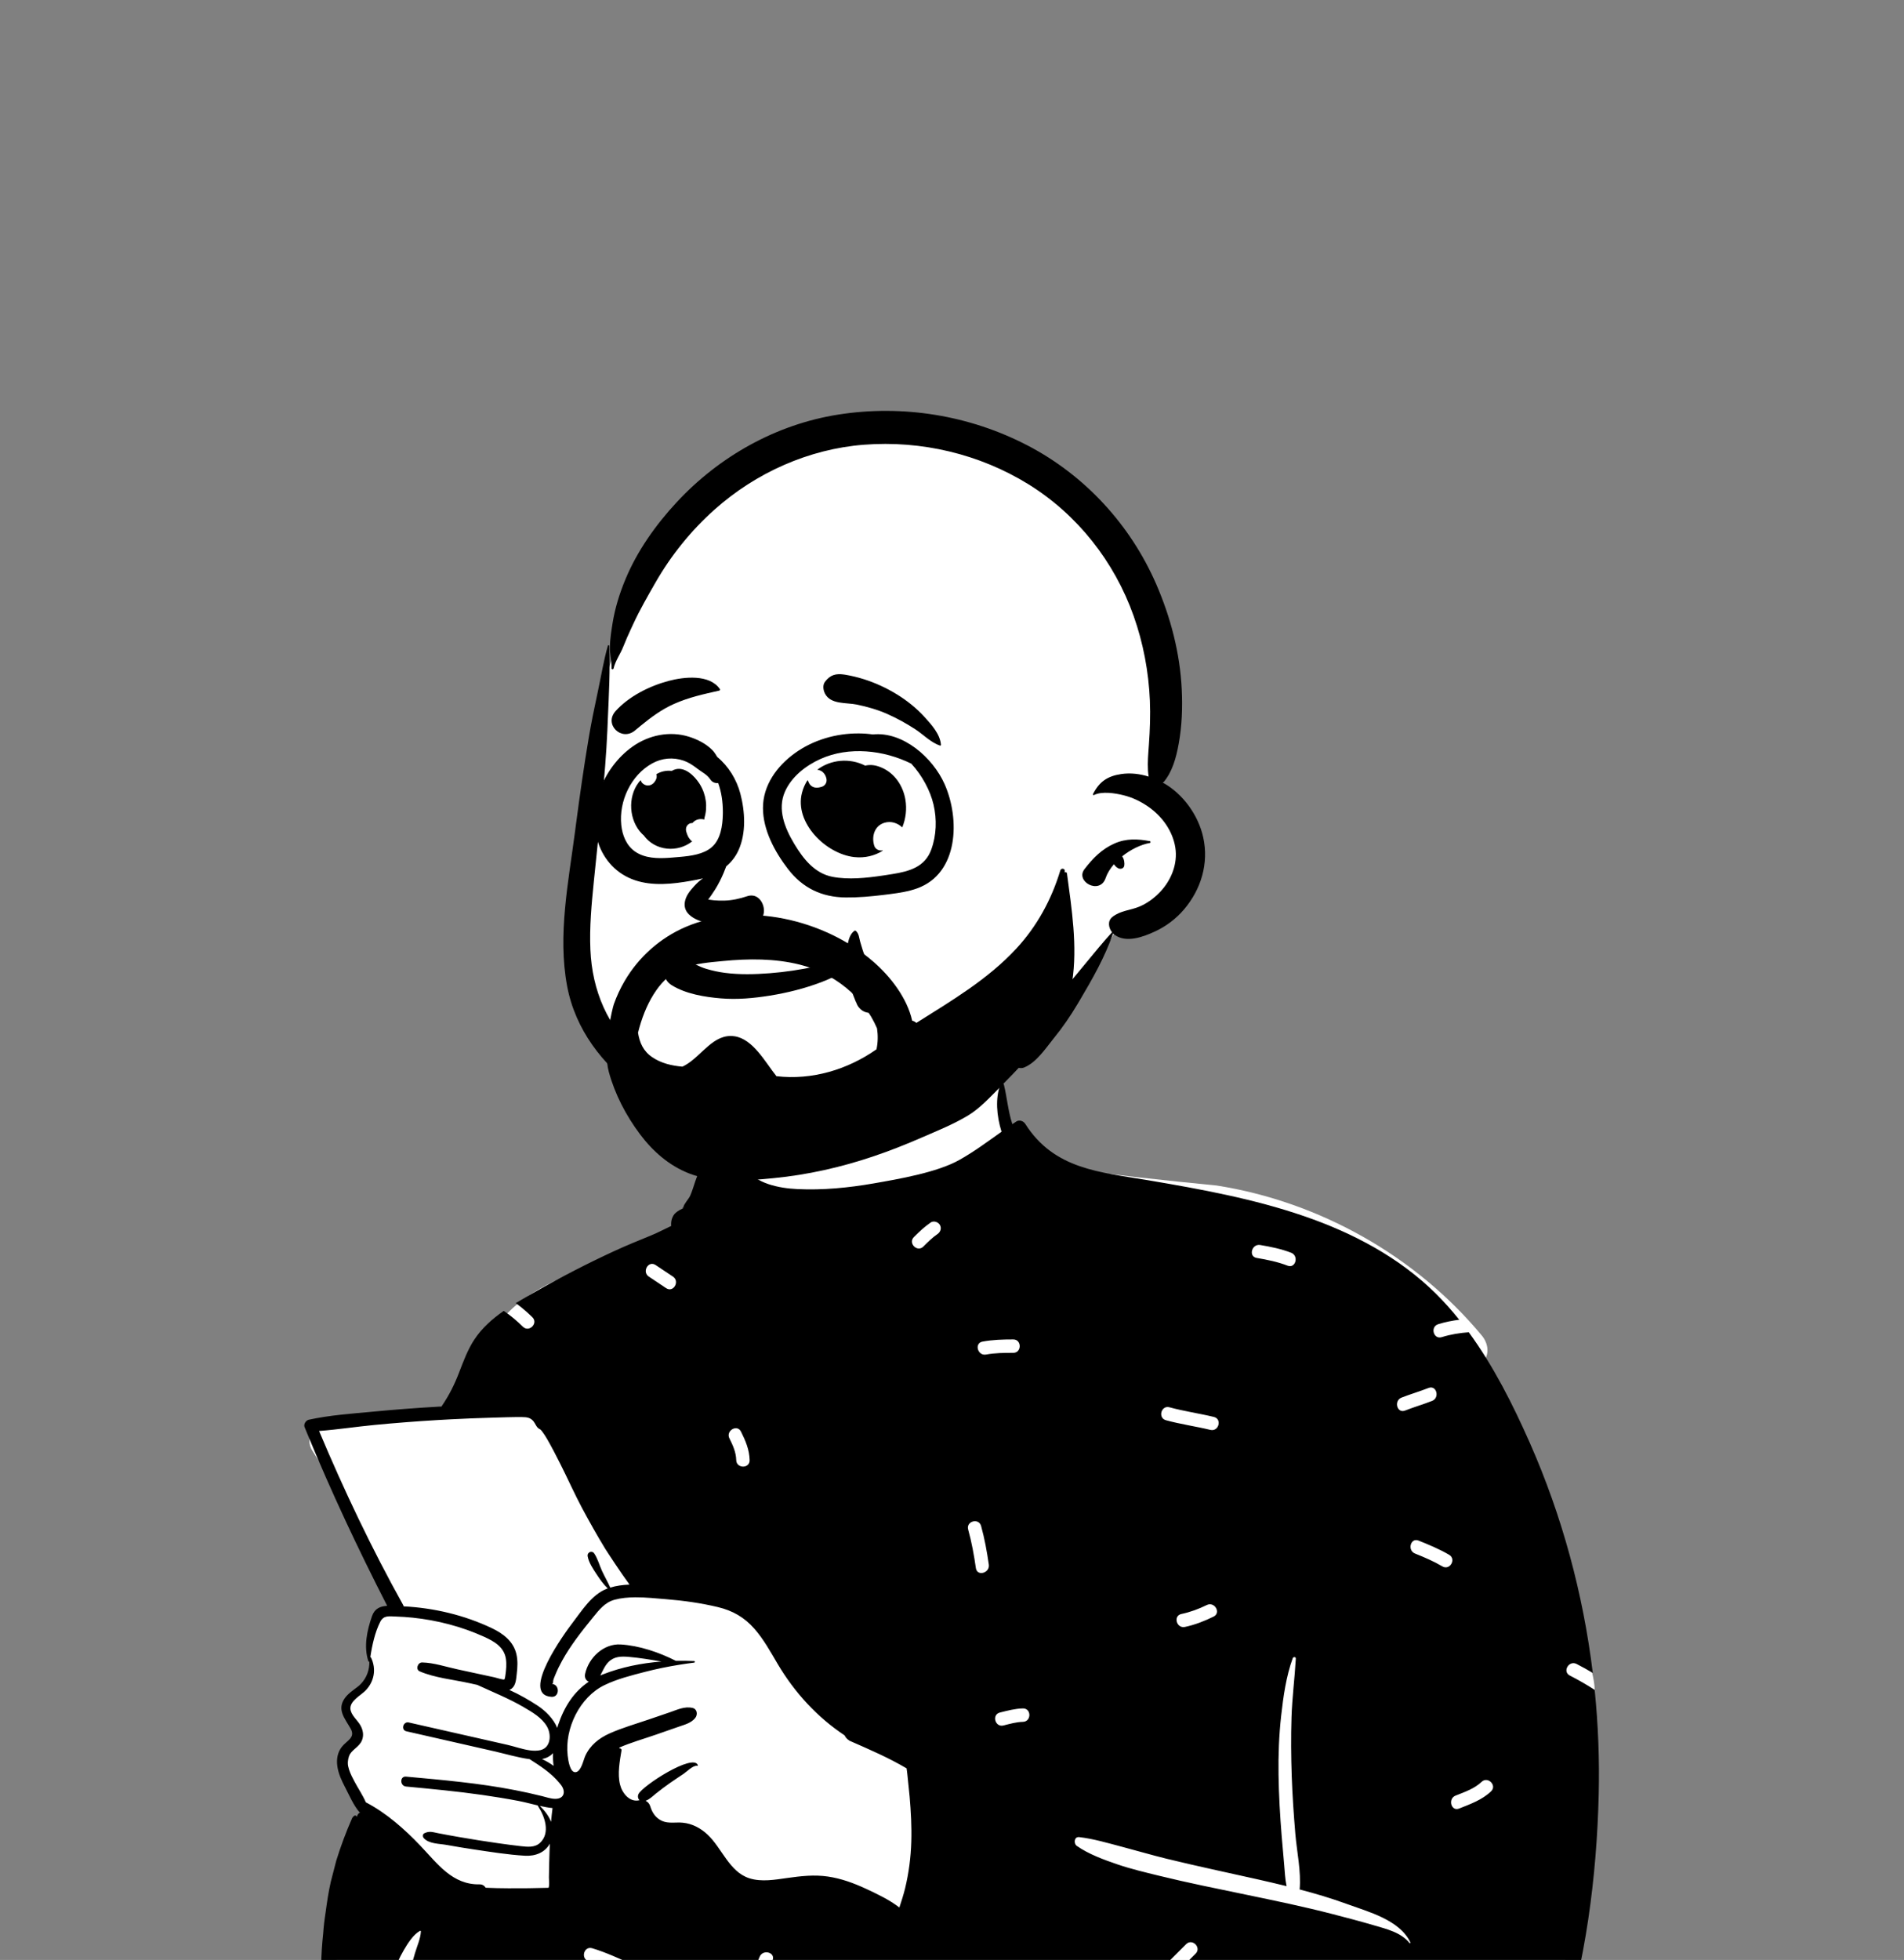 <svg width="240" height="247" viewBox="0 0 240 247" fill="none" xmlns="http://www.w3.org/2000/svg">
<rect x="0" y="0" width="240" height="247" fill="#808080" stroke="none"/>
<path fill-rule="evenodd" clip-rule="evenodd" d="M58.92 176.597C60.762 169.454 62.455 166.425 65.726 163.942C68.786 161.62 73.253 159.669 79.77 158.244C86.558 157.057 86.75 153.528 88.452 147.857C88.949 146.152 91.409 145.698 92.471 146.927C92.621 146.766 92.777 146.618 92.938 146.484C92.794 145.671 93.978 143.34 93.938 142.562C93.525 134.444 96.18 130.367 102.807 128.852C104.248 128.522 114.036 128.328 115.441 128.716C121.584 130.415 127.631 135.808 126.706 142.305C128.634 144.826 130.521 146.364 133.496 147.176C140.117 148.017 146.736 148.765 153.358 149.405C166.321 151.438 178.474 158.301 186.781 168.309C187.547 169.233 187.769 170.487 187.092 171.472C187.622 173.742 190.604 179.246 188.258 180.802C192.116 190.03 200.992 207.868 201.01 212.965C201.079 234.373 198.767 262.24 177.645 274.088C176.799 274.919 176.678 275.839 176.312 277.076C175.383 280.974 172.011 283.76 168.32 283.532C150.136 283.936 132.523 281.717 114.339 281.61C106.32 281.563 96.676 282.76 89.71 283.557C82.743 284.355 75.711 283.65 69.026 281.61C68.462 282.498 67.323 283.015 66.166 282.76C59.236 281.383 53.632 277.111 48.751 272.442C47.259 269.728 41.434 261.995 43.749 259.304C41.65 250.428 41.759 240.892 45.489 232.441C44.96 230.892 45.924 229.189 45.489 227.59C45.174 226.432 44.368 225.953 43.962 224.807C43.391 223.194 44.012 221.029 44.655 219.383C44.919 218.563 44.17 217.68 43.962 216.843C42.976 212.894 45.235 213.242 46.863 210.602C46.839 210.594 46.415 208.71 46.417 208.719C46.168 207.374 46.792 205.65 47.337 204.527C47.706 203.768 48.494 203.293 49.278 203.38C48.489 200.7 47.491 198.47 46.417 195.887C44.519 191.336 42.116 186.977 39.39 182.857C38.273 181.17 39.773 179.216 41.579 179.101C47.427 178.729 53.21 177.887 58.92 176.597Z" fill="white"/>
<path fill-rule="evenodd" clip-rule="evenodd" d="M75.986 211.018C78.325 210.1 80.843 209.593 83.374 209.397C82.012 209.158 80.645 208.927 79.267 208.809C78.306 208.727 77.415 208.735 76.692 209.464C76.21 209.95 75.984 210.576 75.667 211.151C75.771 211.104 75.879 211.06 75.986 211.018ZM50.883 202.441C54.714 202.636 58.548 203.547 62.013 205.197C63.431 205.873 64.715 206.85 65.091 208.456C65.281 209.276 65.235 210.124 65.134 210.952C65.057 211.58 65.038 212.381 64.493 212.806C64.4 212.878 64.301 212.932 64.198 212.973C65.476 213.55 66.693 214.243 67.775 214.957C68.763 215.61 69.779 216.616 70.236 217.751C70.274 217.622 70.312 217.502 70.35 217.388C71.127 215.088 72.325 213.205 74.212 211.939C73.878 211.789 73.648 211.434 73.755 210.944C74.203 208.896 76.094 207.116 78.23 207.243C80.569 207.38 83.081 208.232 85.196 209.308C85.967 209.291 86.736 209.301 87.496 209.335C87.627 209.34 87.621 209.517 87.496 209.532C86.879 209.61 86.262 209.697 85.645 209.798C84.179 210.033 82.717 210.331 81.287 210.701C79.572 211.145 77.797 211.59 76.193 212.366C73.084 213.873 71.159 217.813 71.554 221.241C71.619 221.803 71.837 223.502 72.617 223.327C73.276 223.179 73.538 221.803 73.768 221.294C74.385 219.941 75.496 219.057 76.829 218.459C78.395 217.756 80.07 217.28 81.693 216.726C82.612 216.412 83.531 216.096 84.452 215.784C85.394 215.46 86.29 215.014 87.293 215.24C87.9 215.378 87.969 216.101 87.629 216.515C87.112 217.147 86.343 217.333 85.597 217.593C84.612 217.935 83.63 218.278 82.648 218.62C81.129 219.148 79.538 219.594 78.057 220.241L78.103 220.347C78.224 220.313 78.365 220.433 78.342 220.581C78.12 221.949 77.812 223.53 78.154 224.899C78.424 225.985 79.377 227.188 80.615 226.869C80.421 226.691 80.349 226.385 80.48 226.102C80.97 225.053 87.393 220.915 87.965 222.452C87.984 222.507 87.925 222.547 87.879 222.539C87.391 222.437 86.573 223.27 86.182 223.534C85.618 223.914 85.046 224.286 84.488 224.677C83.877 225.104 83.281 225.552 82.7 226.015C82.244 226.379 81.9 226.757 81.376 226.941C81.65 227.072 81.868 227.315 81.961 227.626C82.198 228.435 82.654 229.122 83.446 229.479C84.276 229.851 85.212 229.616 86.087 229.708C87.278 229.828 88.318 230.394 89.186 231.204C91.01 232.907 91.924 235.909 94.474 236.714C95.998 237.194 97.688 236.891 99.23 236.673C100.952 236.43 102.629 236.238 104.364 236.492C106.024 236.735 107.594 237.31 109.111 238.011C110.533 238.669 112.105 239.413 113.366 240.393C113.626 239.592 113.888 238.8 114.087 237.982C114.555 236.048 114.809 234.078 114.87 232.091C114.927 230.2 114.822 228.3 114.659 226.417C114.579 225.476 114.452 224.54 114.371 223.599C114.351 223.363 114.308 223.109 114.276 222.856C112.024 221.526 109.658 220.507 107.273 219.459C107.267 219.457 107.26 219.453 107.254 219.451C107.18 219.417 107.108 219.385 107.034 219.354C107.036 219.349 107.038 219.345 107.043 219.341C106.77 219.174 106.58 218.952 106.466 218.702C103.029 216.422 100.155 213.309 98.013 209.678C97.115 208.156 96.251 206.577 95.076 205.244C93.826 203.821 92.341 202.976 90.502 202.536C88.354 202.021 86.14 201.712 83.938 201.536C82.736 201.442 81.393 201.293 80.083 201.3C79.17 201.306 78.277 201.384 77.457 201.61C76.242 201.944 75.532 202.868 74.769 203.802C74.04 204.698 73.316 205.597 72.636 206.531C71.991 207.416 71.383 208.331 70.855 209.291C70.538 209.866 70.244 210.458 69.997 211.068C69.91 211.284 69.796 211.529 69.743 211.753C69.691 211.979 69.788 212.218 69.534 212.218C70.58 212.233 70.569 213.905 69.53 213.843C65.461 213.607 71.29 205.66 72.141 204.552C73.348 202.984 74.592 200.938 76.523 200.209C76.55 200.199 76.58 200.188 76.607 200.18C76.045 199.647 75.602 199.009 75.177 198.36C74.74 197.692 74.218 196.927 74.074 196.134C73.984 195.629 74.611 195.342 74.909 195.784C75.342 196.428 75.551 197.244 75.874 197.952C76.204 198.671 76.605 199.349 76.922 200.074C77.685 199.839 78.509 199.732 79.348 199.696C78.289 198.263 76.481 195.498 76.263 195.143C75.262 193.499 74.309 191.804 73.398 190.107C72.414 188.268 71.571 186.353 70.629 184.493C70.094 183.439 69.555 182.375 68.962 181.353C68.757 181.002 68.537 180.651 68.288 180.332C68.239 180.269 68.178 180.216 68.121 180.156C68.055 180.12 67.988 180.08 67.95 180.059C67.608 179.863 67.487 179.406 67.246 179.116C66.862 178.65 66.409 178.595 65.831 178.588C64.597 178.575 63.359 178.624 62.127 178.658C60.317 178.709 58.508 178.78 56.7 178.876C56.153 178.905 55.607 178.935 55.06 178.968C52.43 179.125 49.802 179.33 47.18 179.582C44.86 179.803 42.541 180.165 40.219 180.338C43.362 187.809 46.848 195.145 50.795 202.226C50.835 202.297 50.865 202.369 50.883 202.441ZM68.326 221.689C68.833 221.921 69.325 222.211 69.784 222.541C69.707 222.027 69.688 221.486 69.71 220.943C69.331 221.348 68.847 221.581 68.326 221.689ZM46.681 208.837C46.717 208.841 46.751 208.86 46.768 208.896C47.469 210.343 47.176 211.96 46.031 213.095C45.431 213.687 44.123 214.355 44.165 215.327C44.201 216.113 45.057 216.773 45.422 217.422C45.762 218.026 45.889 218.69 45.617 219.345C45.268 220.184 44.294 220.518 43.96 221.342C43.538 222.388 44.224 223.65 44.706 224.561C45.154 225.404 45.733 226.248 46.117 227.139C48.693 228.473 50.998 230.519 52.979 232.597C55.149 234.869 57.01 237.542 60.456 237.475C60.8 237.468 61.062 237.65 61.219 237.901C62.178 237.946 63.139 237.965 64.098 237.969C65.784 237.977 67.47 237.961 69.154 237.908C69.272 237.5 69.186 236.946 69.192 236.602C69.213 235.492 69.224 234.385 69.27 233.275C69.283 232.967 69.295 232.656 69.308 232.347C68.702 233.444 67.519 233.943 66.171 233.867C64.003 233.74 61.823 233.385 59.677 233.066C58.546 232.899 57.418 232.709 56.292 232.506C55.367 232.341 54.061 232.383 53.414 231.641C53.262 231.468 53.254 231.151 53.493 231.035C54.133 230.72 54.536 230.895 55.24 231.031C56.097 231.197 56.957 231.356 57.82 231.504C59.474 231.791 61.132 232.058 62.795 232.292C63.741 232.425 64.69 232.556 65.638 232.66C66.467 232.749 67.4 232.869 68.068 232.246C69.414 230.986 68.659 228.875 67.808 227.602C67.791 227.577 67.791 227.554 67.797 227.533C66.995 227.344 66.194 227.125 65.395 226.97C63.859 226.674 62.313 226.425 60.764 226.203C57.583 225.749 54.38 225.449 51.182 225.147C50.389 225.07 50.381 223.824 51.182 223.898C55.777 224.318 60.395 224.717 64.928 225.603C66.065 225.823 67.194 226.072 68.315 226.353C68.845 226.484 69.414 226.689 69.969 226.696C70.003 226.696 70.037 226.696 70.071 226.694C71.159 226.66 71.317 225.728 70.719 224.952C70.645 224.857 70.569 224.762 70.491 224.671C69.435 223.411 68.119 222.57 66.763 221.699C65.243 221.492 63.728 221.031 62.241 220.693C58.569 219.856 54.898 219.019 51.224 218.185C50.503 218.02 50.809 216.912 51.53 217.075C54.319 217.707 57.107 218.339 59.896 218.971L63.978 219.897C64.793 220.08 65.812 220.45 66.771 220.584C67.244 220.649 67.703 220.657 68.117 220.56C69.454 220.243 69.522 218.571 68.945 217.578C68.298 216.462 67.077 215.765 65.993 215.133C64.115 214.036 62.117 213.247 60.164 212.339C59.818 212.263 59.471 212.186 59.125 212.11C57.109 211.667 54.807 211.449 52.91 210.635C52.341 210.394 52.652 209.498 53.214 209.511C54.686 209.543 56.226 210.067 57.665 210.377C59.222 210.715 60.781 211.051 62.338 211.388C62.495 211.421 63.42 211.717 63.559 211.652C63.648 211.609 63.68 211.301 63.709 211.098C63.805 210.43 63.874 209.729 63.771 209.058C63.543 207.556 62.29 206.85 61.022 206.273C58.2 204.99 55.105 204.187 52.024 203.866C51.315 203.792 50.605 203.745 49.891 203.722C49.052 203.696 48.361 203.549 47.936 204.375C47.269 205.677 46.901 207.351 46.681 208.837ZM50.601 256.041C51.216 253.913 51.049 251.641 51.47 249.47C51.688 248.351 51.984 247.24 52.309 246.147C52.57 245.264 53.006 244.324 53.056 243.403C53.059 243.341 52.986 243.306 52.936 243.334C52.069 243.831 51.402 244.906 50.907 245.749C50.315 246.758 49.863 247.815 49.498 248.926C48.771 251.14 48.174 253.81 49.112 256.041C49.391 256.705 50.371 256.838 50.601 256.041ZM69.608 227.856C69.088 227.805 68.569 227.706 68.049 227.59C68.63 228.156 69.167 228.839 69.465 229.596C69.511 229.014 69.57 228.435 69.648 227.858C69.636 227.858 69.621 227.858 69.608 227.856ZM74.603 272.149C75.519 271.509 76.187 270.615 76.965 269.825C77.729 269.049 76.534 267.853 75.769 268.63C75.106 269.303 74.53 270.144 73.75 270.689C73.374 270.951 73.201 271.424 73.447 271.846C73.664 272.217 74.228 272.41 74.603 272.149ZM79.714 247.559C78.041 246.835 76.395 246.047 74.644 245.526C73.598 245.214 73.155 246.846 74.195 247.156C75.808 247.636 77.32 248.352 78.861 249.019C79.85 249.446 80.71 247.989 79.714 247.559ZM97.382 247.052C97.791 246.043 96.156 245.607 95.752 246.603C95.288 247.749 94.756 248.866 94.292 250.012C93.883 251.021 95.519 251.457 95.922 250.461C96.386 249.315 96.918 248.199 97.382 247.052ZM114.821 267.219C115.094 267.583 115.548 267.78 115.978 267.523C116.337 267.307 116.557 266.734 116.281 266.366C115.475 265.292 114.659 264.231 113.715 263.273C112.949 262.497 111.755 263.693 112.52 264.469C113.363 265.324 114.102 266.26 114.821 267.219ZM117.315 154.064C116.539 154.594 115.859 155.238 115.197 155.901C114.426 156.671 115.622 157.867 116.392 157.096C116.95 156.538 117.514 155.971 118.168 155.524C118.546 155.266 118.716 154.786 118.471 154.368C118.252 153.993 117.692 153.807 117.315 154.064ZM91.944 181.273C92.382 182.151 92.777 183.013 92.802 184.011C92.829 185.099 94.519 185.1 94.492 184.011C94.46 182.705 93.978 181.571 93.403 180.419C92.917 179.444 91.459 180.302 91.944 181.273ZM82.635 159.421C81.726 158.815 80.881 160.28 81.781 160.881C82.511 161.367 83.242 161.855 83.972 162.342C84.88 162.947 85.725 161.482 84.825 160.882C84.095 160.395 83.365 159.908 82.635 159.421ZM123.011 197.627C123.166 198.702 124.795 198.242 124.641 197.178C124.403 195.533 124.113 193.91 123.667 192.308C123.375 191.26 121.745 191.708 122.038 192.758C122.484 194.36 122.774 195.983 123.011 197.627ZM128.937 216.995C130.025 216.972 130.025 215.281 128.937 215.304C127.952 215.325 126.985 215.585 126.035 215.822C124.979 216.086 125.429 217.716 126.484 217.452C127.287 217.251 128.105 217.013 128.937 216.995ZM131.124 256.011C131.498 256.193 131.882 256.356 132.259 256.529C133.016 256.875 133.772 257.222 134.528 257.569C136.103 258.292 137.677 259.018 139.249 259.746C142.397 261.203 145.569 262.61 148.725 264.052C151.942 265.522 155.152 267.012 158.357 268.51C159.867 269.215 161.389 269.895 162.907 270.581C164.206 271.169 165.811 272.195 167.236 272.292C167.31 272.297 167.334 272.204 167.292 272.156C166.754 271.544 165.895 271.187 165.187 270.789C164.464 270.382 163.728 269.999 162.995 269.611C161.466 268.801 159.936 267.997 158.393 267.216C155.306 265.653 152.214 264.102 149.121 262.553C145.966 260.972 142.815 259.382 139.633 257.858C138.135 257.14 136.635 256.424 135.134 255.711C134.321 255.325 133.508 254.939 132.695 254.554C132.343 254.388 131.995 254.208 131.636 254.059C131.159 253.862 130.796 253.902 130.304 253.78C129.501 253.582 129.154 254.603 129.77 255.048C130.277 255.414 130.544 255.728 131.124 256.011ZM142.408 273.348C142.581 272.926 142.218 272.413 141.817 272.308C141.337 272.181 140.953 272.473 140.778 272.898C140.314 274.026 139.654 275.06 138.805 275.934C138.046 276.715 139.24 277.911 140 277.13C141.065 276.035 141.829 274.755 142.408 273.348ZM150.708 246.208C151.479 245.438 150.284 244.242 149.513 245.013L147.323 247.204C146.552 247.975 147.748 249.17 148.518 248.399L150.708 246.208ZM173.181 242.636C174.756 243.098 176.593 243.522 177.666 244.866C177.719 244.932 177.807 244.848 177.775 244.782C176.401 241.932 172.459 240.932 169.73 239.933C167.799 239.227 165.819 238.641 163.821 238.117C164.021 235.838 163.471 233.395 163.279 231.127C163.075 228.705 162.909 226.277 162.823 223.848C162.736 221.37 162.715 218.875 162.796 216.396C162.877 213.927 163.198 211.487 163.338 209.026C163.352 208.788 163.021 208.776 162.949 208.973C162.12 211.257 161.765 213.787 161.495 216.196C161.217 218.677 161.125 221.151 161.161 223.646C161.197 226.212 161.346 228.771 161.551 231.329C161.648 232.541 161.761 233.752 161.867 234.963C161.948 235.888 161.986 236.805 162.174 237.7C160.97 237.404 159.762 237.124 158.559 236.852C154.721 235.986 150.867 235.182 147.045 234.245C145.169 233.786 143.32 233.235 141.452 232.746C139.693 232.285 137.837 231.727 136.032 231.521C135.387 231.448 135.305 232.33 135.732 232.629C137.199 233.66 139.148 234.377 140.843 234.954C142.544 235.533 144.313 235.95 146.056 236.379C149.692 237.273 153.363 238.005 157.028 238.767C160.688 239.528 164.355 240.283 167.974 241.222C169.717 241.674 171.453 242.128 173.181 242.636ZM181.811 197.402C182.752 197.955 183.601 196.493 182.664 195.942C181.437 195.222 180.129 194.68 178.811 194.152C177.8 193.747 177.364 195.383 178.362 195.783C179.546 196.257 180.708 196.755 181.811 197.402ZM185.218 260.218C186.161 260.766 187.012 259.304 186.071 258.759C184.75 257.992 183.303 257.481 181.933 256.811C180.959 256.333 180.104 257.792 181.081 258.271C182.45 258.941 183.897 259.452 185.218 260.218ZM186.751 224.561C185.838 225.428 184.621 225.836 183.473 226.291C182.472 226.688 182.911 228.323 183.922 227.922C185.352 227.354 186.809 226.836 187.946 225.756C188.736 225.005 187.539 223.812 186.751 224.561ZM176.658 176.135C175.655 176.529 176.094 178.163 177.107 177.766C178.231 177.325 179.391 176.989 180.515 176.548C181.517 176.155 181.078 174.52 180.065 174.918C178.942 175.359 177.782 175.694 176.658 176.135ZM158.854 156.901C157.788 156.721 157.334 158.35 158.405 158.531C159.732 158.755 161.039 159.018 162.299 159.505C163.315 159.899 163.752 158.263 162.748 157.875C161.489 157.387 160.181 157.125 158.854 156.901ZM152.971 203.732C153.948 203.252 153.091 201.794 152.118 202.272C151.093 202.776 150.031 203.166 148.913 203.404C147.848 203.631 148.301 205.261 149.362 205.035C150.621 204.767 151.818 204.299 152.971 203.732ZM147.415 177.353C146.363 177.064 145.918 178.696 146.966 178.983C148.809 179.488 150.707 179.751 152.564 180.2C153.622 180.457 154.07 178.826 153.013 178.57C151.156 178.12 149.258 177.858 147.415 177.353ZM123.845 169.074C122.775 169.272 123.231 170.902 124.294 170.705C125.426 170.495 126.573 170.492 127.72 170.491C128.809 170.491 128.807 168.8 127.72 168.801C126.416 168.801 125.13 168.837 123.845 169.074ZM46.973 177.908C49.734 177.644 52.5 177.432 55.269 177.274C55.398 177.267 55.525 177.259 55.654 177.252C55.669 177.223 55.688 177.195 55.707 177.166C56.611 175.838 57.276 174.511 57.853 173.011C58.405 171.582 58.939 170.109 59.788 168.82C60.757 167.351 62.065 166.201 63.498 165.205C64.367 165.79 65.174 166.475 65.912 167.201C66.689 167.964 67.885 166.769 67.108 166.005C66.452 165.36 65.751 164.764 65.011 164.226C65.866 163.706 66.738 163.218 67.588 162.733C70.777 160.913 74.04 159.23 77.372 157.692C78.921 156.975 80.488 156.339 82.067 155.695C82.916 155.348 83.755 154.902 84.604 154.501C84.543 153.9 84.722 153.228 85.183 152.833C85.523 152.543 85.787 152.436 86.193 152.231C86.284 152.199 86.338 152.18 86.364 152.169C86.345 152.174 86.29 152.19 86.199 152.22C85.984 152.32 85.967 152.29 86.148 152.133C86.159 151.791 86.833 151.068 86.987 150.715C87.524 149.504 87.691 148.223 88.483 147.12C89.575 145.601 91.409 145.026 93.118 145.541C93.295 143.713 93.342 141.805 94.031 140.173C94.05 140.129 94.111 140.11 94.138 140.158C94.857 141.382 94.918 142.745 94.973 144.157C95.026 145.482 94.975 146.837 94.802 148.154C94.912 148.238 95.024 148.319 95.14 148.397C95.685 148.756 96.272 149.033 96.889 149.238C98.064 149.627 99.295 149.796 100.527 149.855C103.707 150.007 106.983 149.686 110.11 149.141C113.273 148.589 118.121 147.761 120.936 146.177C122.793 145.134 124.506 143.859 126.243 142.625C125.613 140.596 125.452 138.415 126.086 136.701C126.162 136.496 126.483 136.457 126.545 136.701C126.942 138.336 127.058 139.981 127.586 141.598C127.595 141.621 127.603 141.646 127.612 141.669C127.776 141.558 127.941 141.447 128.106 141.338C128.486 141.086 129.004 141.274 129.232 141.633C132.881 147.384 138.659 147.714 144.726 148.741C151.367 149.866 158.041 151.079 164.425 153.279C170.531 155.384 176.366 158.449 180.988 163.027C182.035 164.063 183.013 165.167 183.937 166.32C183.043 166.433 182.157 166.608 181.282 166.883C180.246 167.209 180.692 168.841 181.732 168.514C182.856 168.16 183.993 167.985 185.141 167.898C188.282 172.197 190.731 177.071 192.849 181.868C196.911 191.066 199.555 200.862 200.772 210.835C200.104 210.435 199.424 210.053 198.727 209.698C197.758 209.206 196.904 210.665 197.874 211.158C198.95 211.706 199.996 212.31 201.009 212.965C201.452 217.33 201.623 221.724 201.519 226.11C201.272 236.568 199.861 247.332 196.669 257.31C195.103 262.207 193.029 267.064 189.938 271.202C188.539 273.076 186.95 274.767 185.079 276.177C184.172 276.862 183.213 277.473 182.201 277.988C180.898 278.656 179.199 278.876 178.075 279.821C177.705 280.132 177.42 280.541 177.205 281.004C177.329 281.883 177.344 282.765 177.103 283.644C177.027 283.919 176.82 284.143 176.564 284.251C176.56 284.327 176.56 284.401 176.56 284.472C176.56 284.506 176.51 284.515 176.503 284.481C176.493 284.415 176.482 284.35 176.471 284.282C176.389 284.31 176.302 284.323 176.214 284.323C173.005 284.335 169.791 284.256 166.578 284.147C166.826 283.386 167.096 282.631 167.354 281.869C167.705 280.835 166.072 280.395 165.724 281.42C165.422 282.31 165.106 283.193 164.825 284.086C161.382 283.958 157.94 283.804 154.504 283.691C147.196 283.447 139.891 283.367 132.581 283.213C121.229 282.972 109.795 282.479 98.426 282.962C98.033 282.127 97.593 281.311 97.175 280.488C96.683 279.516 95.225 280.372 95.716 281.341C96.006 281.913 96.306 282.478 96.592 283.049C94.289 283.169 91.989 283.327 89.694 283.543C85.777 283.91 81.898 284.563 77.985 284.969C74.007 285.383 70.115 285.31 66.169 284.652C65.459 284.534 65.04 284.105 64.867 283.572C64.861 283.57 64.857 283.566 64.853 283.559C64.65 283.323 64.46 283.126 64.263 282.955C64.028 282.803 63.775 282.674 63.477 282.56C62.922 282.348 62.343 282.219 61.755 282.133C61.109 282.036 60.454 282.027 59.807 281.947C59.263 281.877 58.73 281.774 58.198 281.647C57.24 281.419 56.332 281.121 55.428 280.725C54.64 280.381 53.928 279.886 53.256 279.347C51.866 278.331 50.662 277.033 49.609 275.685C48.997 274.896 48.42 274.078 47.896 273.227C46.983 271.751 46.206 270.219 45.42 268.674C45.135 268.216 44.875 267.747 44.637 267.269C46.173 266.816 47.723 266.447 49.352 266.421C50.44 266.403 50.44 264.712 49.352 264.73C47.484 264.76 45.718 265.196 43.963 265.716C43.877 265.489 43.795 265.26 43.719 265.028C43.51 264.544 43.337 264.048 43.193 263.545C43.109 263.316 43.024 263.088 42.94 262.86C42.75 262.069 42.559 261.277 42.367 260.484C41.985 259.216 41.683 257.929 41.461 256.625C41.275 255.767 41.131 254.902 41.034 254.027C40.738 251.908 40.498 249.792 40.481 247.649C40.506 246.328 40.59 245.009 40.734 243.697C40.795 242.805 40.899 241.917 41.038 241.036C41.22 239.725 41.4 238.428 41.702 237.134C41.928 236.259 42.154 235.384 42.38 234.509C42.944 232.686 43.609 230.897 44.377 229.149C44.419 229.04 44.632 228.799 44.761 228.796C44.858 228.794 44.993 228.883 44.949 229.002C44.945 229.012 44.941 229.025 44.936 229.035C44.981 228.936 45.023 228.834 45.067 228.735C45.105 228.642 45.253 228.456 45.367 228.458C45.374 228.458 45.38 228.458 45.388 228.46C45.359 228.439 45.331 228.412 45.304 228.38C44.545 227.482 44.053 226.3 43.51 225.261C43.06 224.402 42.636 223.498 42.513 222.528C42.406 221.676 42.551 220.837 43.086 220.148C43.694 219.364 44.839 218.996 44.203 217.863C43.481 216.574 42.418 215.456 43.476 213.991C44.015 213.245 44.869 212.835 45.502 212.186C46.231 211.436 46.578 210.432 46.559 209.407C46.514 209.433 46.455 209.42 46.434 209.356C45.822 207.505 46.265 205.472 46.893 203.669C47.235 202.691 47.96 202.422 48.803 202.374C45.152 195.241 41.736 187.993 38.691 180.579C38.59 180.336 38.49 180.093 38.391 179.85C38.243 179.486 38.556 179.003 38.917 178.922C41.55 178.345 44.292 178.161 46.973 177.908Z" fill="black"/>
<path fill-rule="evenodd" clip-rule="evenodd" d="M76.463 85.432C78.375 77.368 82.556 69.864 89.248 63.799C109.388 43.88 146.373 54.692 146.206 84.708C146.928 88.214 147.221 91.819 146.982 95.394C146.883 96.92 146.223 99.049 147.11 100.422C149.11 102.99 150.272 104.884 149.592 108.3C149.023 111.284 146.994 113.397 144.255 114.521C142.612 114.992 141.054 116.019 140.445 117.585C136.789 124.281 134.08 129.851 128.316 134.415C126.829 135.59 111.574 142.637 106.548 142.637C91.833 142.637 73.287 137.304 72.979 120.861C72.925 117.25 73.559 113.596 73.956 110.013C74.924 101.836 74.582 93.364 76.463 85.432Z" fill="white"/>
<path fill-rule="evenodd" clip-rule="evenodd" d="M76.795 81.399C76.79 81.299 76.647 81.276 76.62 81.375C76.073 83.316 75.763 85.294 75.335 87.265C74.923 89.164 74.534 91.069 74.21 92.984C73.6 96.6 73.085 100.225 72.606 103.859L72.487 104.768C71.655 111.163 70.281 117.825 71.483 124.257C72.508 129.746 75.946 134.169 80.376 137.412C84.57 140.483 89.656 142.454 94.706 143.574C100.126 144.777 106.55 145.136 110.96 141.16C112.725 139.568 110.319 136.409 108.404 137.846C103.906 141.218 98.186 140.224 93.111 138.882L92.958 138.841C88.504 137.654 84.021 135.856 80.485 132.821C76.576 129.466 74.643 124.809 74.42 119.702C74.294 116.833 74.562 113.967 74.85 111.115L74.882 110.798C75.213 107.536 75.561 104.275 75.881 101.012C76.174 98.036 76.426 95.043 76.559 92.054L76.621 90.547C76.751 87.507 76.925 84.424 76.795 81.399ZM129.536 56.144C122.218 52.333 113.808 50.969 105.664 52.248C97.835 53.477 90.65 57.519 85.279 63.314C82.657 66.143 80.33 69.416 78.843 72.991C78.104 74.768 77.525 76.621 77.217 78.523C77.059 79.502 76.903 80.516 76.873 81.507C76.846 82.426 77.115 83.287 77.084 84.221C77.079 84.367 77.302 84.395 77.337 84.255C77.591 83.214 78.204 82.427 78.588 81.438C78.876 80.7 79.202 79.979 79.534 79.26L79.819 78.645C80.646 76.855 81.636 75.139 82.615 73.43C84.585 69.986 87.114 66.856 90.076 64.215C95.275 59.579 101.945 56.586 108.906 56.047C116.132 55.487 123.46 57.21 129.631 61.027C135.801 64.843 140.467 70.776 142.889 77.606C144.112 81.053 144.787 84.645 144.944 88.296C145.023 90.145 144.949 92.009 144.819 93.854L144.755 94.733C144.68 95.788 144.628 96.839 144.786 97.869C143.673 97.522 142.506 97.378 141.335 97.549C139.595 97.805 138.556 98.518 137.776 100.073C137.735 100.155 137.817 100.236 137.897 100.195C138.909 99.69 140.546 99.956 141.618 100.221C142.733 100.497 143.737 100.976 144.685 101.624C146.437 102.822 147.812 104.679 148.149 106.809C148.475 108.867 147.63 110.95 146.212 112.425C145.482 113.185 144.609 113.841 143.632 114.25C142.446 114.747 141.272 114.732 140.223 115.552C139.574 116.059 139.731 116.927 140.171 117.49C137.958 119.918 135.995 122.574 133.782 125.011C132.756 126.141 131.738 127.272 130.755 128.439L130.388 128.878C129.406 130.063 127.845 131.315 127.396 132.805C127.117 133.732 128.11 134.945 129.113 134.522C130.652 133.874 131.751 132.188 132.791 130.894L132.858 130.81C133.949 129.47 134.917 128.054 135.802 126.571L136.093 126.083C137.694 123.39 139.281 120.597 140.302 117.638C140.369 117.707 140.44 117.77 140.516 117.824C141.986 118.87 144.124 118.066 145.592 117.386C146.979 116.745 148.25 115.781 149.24 114.618C151.395 112.09 152.388 108.816 151.668 105.535C151.059 102.755 149.133 100.051 146.608 98.645C147.774 97.303 148.256 95.494 148.577 93.725C148.987 91.468 149.069 89.154 148.958 86.864C148.736 82.304 147.562 77.809 145.749 73.633C142.504 66.161 136.768 59.911 129.536 56.144ZM144.938 106.004C143.402 105.716 141.971 105.647 140.489 106.297C138.882 107.002 137.751 108.167 136.7 109.532C135.504 111.085 138.57 112.781 139.343 110.72L139.365 110.656C139.572 110.046 139.943 109.456 140.413 108.913C140.554 109.129 140.742 109.319 140.964 109.428C141.232 109.56 141.641 109.469 141.706 109.126C141.777 108.746 141.698 108.285 141.479 107.963L141.449 107.919C142.514 107.062 143.796 106.435 144.938 106.233C145.052 106.213 145.051 106.025 144.938 106.004Z" fill="black"/>
<path fill-rule="evenodd" clip-rule="evenodd" d="M107.888 117.318C107.843 117.277 107.773 117.263 107.72 117.297C106.806 117.875 106.697 119.82 106.687 120.943C106.309 121.041 105.935 121.153 105.582 121.231C104.832 121.397 104.078 121.542 103.325 121.695L102.761 121.811C100.875 122.209 98.954 122.503 97.032 122.65C95.167 122.793 93.248 122.845 91.388 122.605C90.59 122.502 89.796 122.329 89.024 122.099C88.112 121.827 87.385 121.376 86.537 120.981C84.413 119.991 82.633 122.891 84.677 124.164C86.432 125.256 88.826 125.65 90.851 125.819C92.922 125.991 94.984 125.802 97.03 125.474C99.241 125.12 101.407 124.576 103.504 123.786C104.391 123.453 105.249 123.048 106.087 122.606L106.315 122.484C106.454 122.41 106.599 122.334 106.745 122.257C106.902 123.657 107.355 125.01 107.901 126.311L107.914 126.288C108.213 127.314 109.293 127.949 110.368 127.495C111.629 126.964 111.725 125.569 110.991 124.578L110.956 124.532C110.093 123.422 109.552 122.044 109.082 120.731C108.841 120.058 108.618 119.368 108.425 118.68C108.285 118.182 108.28 117.68 107.888 117.318ZM75.388 106.165C76.136 108.425 77.766 110.165 80.037 110.931C82.288 111.689 84.791 111.413 87.092 111.003C87.595 110.913 88.106 110.814 88.615 110.698C88.198 110.957 87.83 111.32 87.478 111.704C86.957 112.273 86.484 112.872 86.341 113.583C86.199 114.289 86.423 114.825 86.832 115.231C87.46 115.854 88.474 116.19 89.332 116.375C91.255 116.791 93.182 116.726 95.095 116.3C95.584 116.191 95.915 115.929 96.101 115.588C96.327 115.172 96.345 114.656 96.216 114.186C96.086 113.716 95.806 113.282 95.4 113.042C95.066 112.845 94.647 112.791 94.172 112.949C93.219 113.266 92.273 113.476 91.267 113.5C90.841 113.51 90.412 113.498 89.987 113.459C89.746 113.437 89.506 113.406 89.268 113.368C89.408 113.18 89.545 112.99 89.678 112.797C89.836 112.569 89.989 112.339 90.136 112.104C90.56 111.425 90.913 110.727 91.223 109.99C91.322 109.754 91.415 109.517 91.503 109.279C91.516 109.245 91.528 109.211 91.541 109.176C91.569 109.153 91.596 109.13 91.623 109.107C92.229 108.582 92.738 107.935 93.097 107.134C94.071 104.965 93.913 102.272 93.322 100.019C92.848 98.213 91.803 96.543 90.422 95.408C90.181 95.011 90.022 94.77 89.826 94.567C89.033 93.741 87.925 93.184 86.844 92.845C84.43 92.088 81.801 92.631 79.755 94.073C77.865 95.404 76.386 97.401 75.587 99.622C74.83 101.725 74.682 104.031 75.388 106.165ZM108.27 92.43C105.399 92.405 102.478 93.253 100.148 94.95C97.919 96.574 96.17 98.971 96.172 101.827C96.174 104.607 97.659 107.341 99.307 109.493C101.157 111.91 103.573 113.075 106.612 113.102C108.192 113.116 109.783 112.976 111.351 112.784L112.193 112.678C113.351 112.528 114.522 112.351 115.62 111.953C120.848 110.056 121.01 103.211 119.074 98.835C117.579 95.457 113.795 92.163 110.022 92.558C109.454 92.478 108.87 92.435 108.27 92.43ZM103.421 95.649C107.016 94.035 111.384 94.518 114.872 96.241C116.253 97.749 117.263 99.649 117.671 101.393C118.108 103.255 118.044 105.261 117.388 107.066C116.587 109.27 114.615 109.815 112.487 110.154L111.661 110.284L111.315 110.336C109.224 110.648 106.939 110.891 104.93 110.5C102.691 110.065 101.269 108.255 100.15 106.4L100.098 106.313C98.936 104.37 97.963 102.006 98.938 99.778C99.766 97.885 101.577 96.477 103.421 95.649ZM82.201 96.212C83.435 95.528 84.842 95.403 86.174 95.861C86.748 96.058 87.243 96.377 87.723 96.735L87.915 96.88C88.505 97.334 89.057 97.563 89.5 98.176L89.557 98.258C89.781 98.592 90.171 98.725 90.528 98.681C90.943 99.826 91.114 101.064 91.118 102.283L91.117 102.444L91.115 102.609C91.089 104.05 90.837 105.812 89.704 106.778C88.671 107.658 87.106 107.87 85.709 107.992L84.632 108.082L84.346 108.104C82.873 108.206 81.259 108.171 80.025 107.299C78.95 106.54 78.443 105.25 78.312 103.977C78.001 100.97 79.522 97.696 82.201 96.212ZM109.057 96.489C107.077 95.478 104.699 95.732 103.022 96.999C103.171 97.028 103.318 97.065 103.464 97.139C103.844 97.329 104.08 97.712 104.17 98.118C104.272 98.578 104.034 99.013 103.58 99.158C103.186 99.284 102.718 99.342 102.351 99.102C102.159 98.976 102.025 98.811 101.937 98.602L101.924 98.572L101.909 98.549L101.903 98.539C101.902 98.535 101.908 98.542 101.919 98.559C101.908 98.534 101.898 98.507 101.887 98.481C101.872 98.45 101.857 98.418 101.845 98.385C101.824 98.367 101.804 98.346 101.785 98.326C101.48 98.795 101.241 99.324 101.089 99.914C100.114 103.696 104.112 107.621 107.683 108.013C109.032 108.162 110.263 107.84 111.284 107.207C111.275 107.194 111.264 107.183 111.256 107.17C110.846 107.244 110.356 107.06 110.207 106.602C109.827 105.434 110.217 104.069 111.489 103.687C112.307 103.441 113.144 103.713 113.729 104.272C114.172 103.189 114.33 101.97 114.121 100.748C113.825 99.025 112.786 97.472 111.169 96.756C110.382 96.406 109.703 96.333 109.057 96.489ZM88.208 98.823L88.147 98.728C87.536 97.786 86.366 96.631 85.154 96.948C84.984 96.993 84.817 97.065 84.667 97.158C84.001 97.067 83.304 97.219 82.731 97.571L82.747 97.611C82.749 97.617 82.751 97.624 82.753 97.631C82.805 97.86 82.775 98.072 82.668 98.282C82.552 98.51 82.386 98.727 82.162 98.857C82.009 98.947 81.828 98.994 81.651 98.991C81.392 98.986 81.163 98.872 80.975 98.697C80.873 98.602 80.802 98.463 80.763 98.321C80.67 98.409 80.581 98.508 80.495 98.621C79.09 100.469 79.284 103.439 80.933 105.087C80.999 105.153 81.07 105.213 81.14 105.275C81.809 106.196 82.841 106.822 84.08 106.949C85.227 107.066 86.374 106.726 87.254 106.031C87.183 105.993 87.117 105.944 87.06 105.88C86.91 105.709 86.786 105.542 86.695 105.334C86.672 105.282 86.65 105.229 86.629 105.176L86.598 105.096C86.593 105.081 86.546 104.946 86.559 104.969L86.561 104.975L86.545 104.936C86.387 104.543 86.451 104.093 86.825 103.847L86.866 103.821C86.988 103.75 87.139 103.716 87.293 103.716C87.674 103.249 88.242 103.142 88.775 103.278L88.794 103.127C88.796 103.102 88.799 103.077 88.801 103.051C89.214 101.682 89.015 100.125 88.208 98.823ZM106.545 85.032L106.408 85.011C105.371 84.861 104.666 85.034 103.992 85.92C103.67 86.343 103.769 86.981 103.992 87.412C104.71 88.808 106.685 88.519 108.015 88.796C109.313 89.066 110.609 89.434 111.824 89.97C113.064 90.516 114.228 91.163 115.363 91.901C116.389 92.569 117.32 93.573 118.493 93.962C118.546 93.98 118.61 93.932 118.606 93.876C118.523 92.542 117.409 91.317 116.546 90.367C115.548 89.268 114.334 88.293 113.07 87.517C111.766 86.717 110.356 86.058 108.896 85.599C108.127 85.357 107.34 85.164 106.545 85.032ZM90.747 86.844C89.442 84.934 86.196 85.3 84.281 85.811C81.879 86.45 79.278 87.744 77.594 89.616C76.085 91.294 78.342 93.473 80.038 92.062L80.491 91.686L80.78 91.448C82.082 90.384 83.372 89.421 84.959 88.712C86.819 87.881 88.704 87.476 90.67 87.033C90.748 87.016 90.793 86.911 90.747 86.844Z" fill="black"/>
<path fill-rule="evenodd" clip-rule="evenodd" d="M110.55 129.598C108.84 125.59 105.107 122.643 100.809 121.566C97.652 120.777 94.34 120.802 91.122 121.116C89.436 121.279 87.628 121.412 86.039 122.038C84.683 122.573 83.577 123.585 82.746 124.772C81.756 126.179 81.083 127.789 80.611 129.439C80.544 129.674 80.481 129.91 80.422 130.148C80.627 131.393 81.064 132.452 82.216 133.235C83.341 134 84.684 134.312 86.022 134.424C86.153 134.36 86.28 134.296 86.396 134.229C88.481 133.035 89.949 130.213 92.581 130.595C94.929 130.936 96.475 133.892 97.872 135.626C102.356 136.149 106.836 134.801 110.484 132.236C110.669 131.358 110.68 130.473 110.55 129.598ZM77.374 126.557C77.733 125.55 78.185 124.575 78.72 123.657C80.49 120.619 83.208 118.198 86.434 116.814C94.065 113.545 103.94 115.85 110.103 121.211C112.208 123.043 114.336 125.737 114.98 128.634C115.172 128.672 115.354 128.772 115.503 128.913C119.956 126.108 124.541 123.41 128.129 119.522C130.735 116.698 132.547 113.355 133.657 109.682C133.748 109.38 134.235 109.424 134.22 109.758C134.216 109.837 134.212 109.915 134.208 109.993C134.254 109.849 134.474 109.923 134.491 110.063C135.088 114.525 135.835 119.256 135.147 123.741C134.735 126.418 133.52 128.377 131.895 130.493C130.155 132.761 128.184 134.87 126.169 136.893C124.891 138.177 123.555 139.658 121.99 140.6C120.169 141.694 118.103 142.525 116.16 143.369C114.183 144.23 112.177 145.026 110.132 145.716C106.045 147.099 101.821 148.056 97.523 148.475C94.082 148.809 90.15 149.173 86.852 147.878C84.324 146.886 82.284 145.092 80.666 142.933C78.904 140.583 77.511 137.905 76.741 135.082C75.941 132.149 77.206 127.03 77.374 126.557Z" fill="black"/>
</svg>
